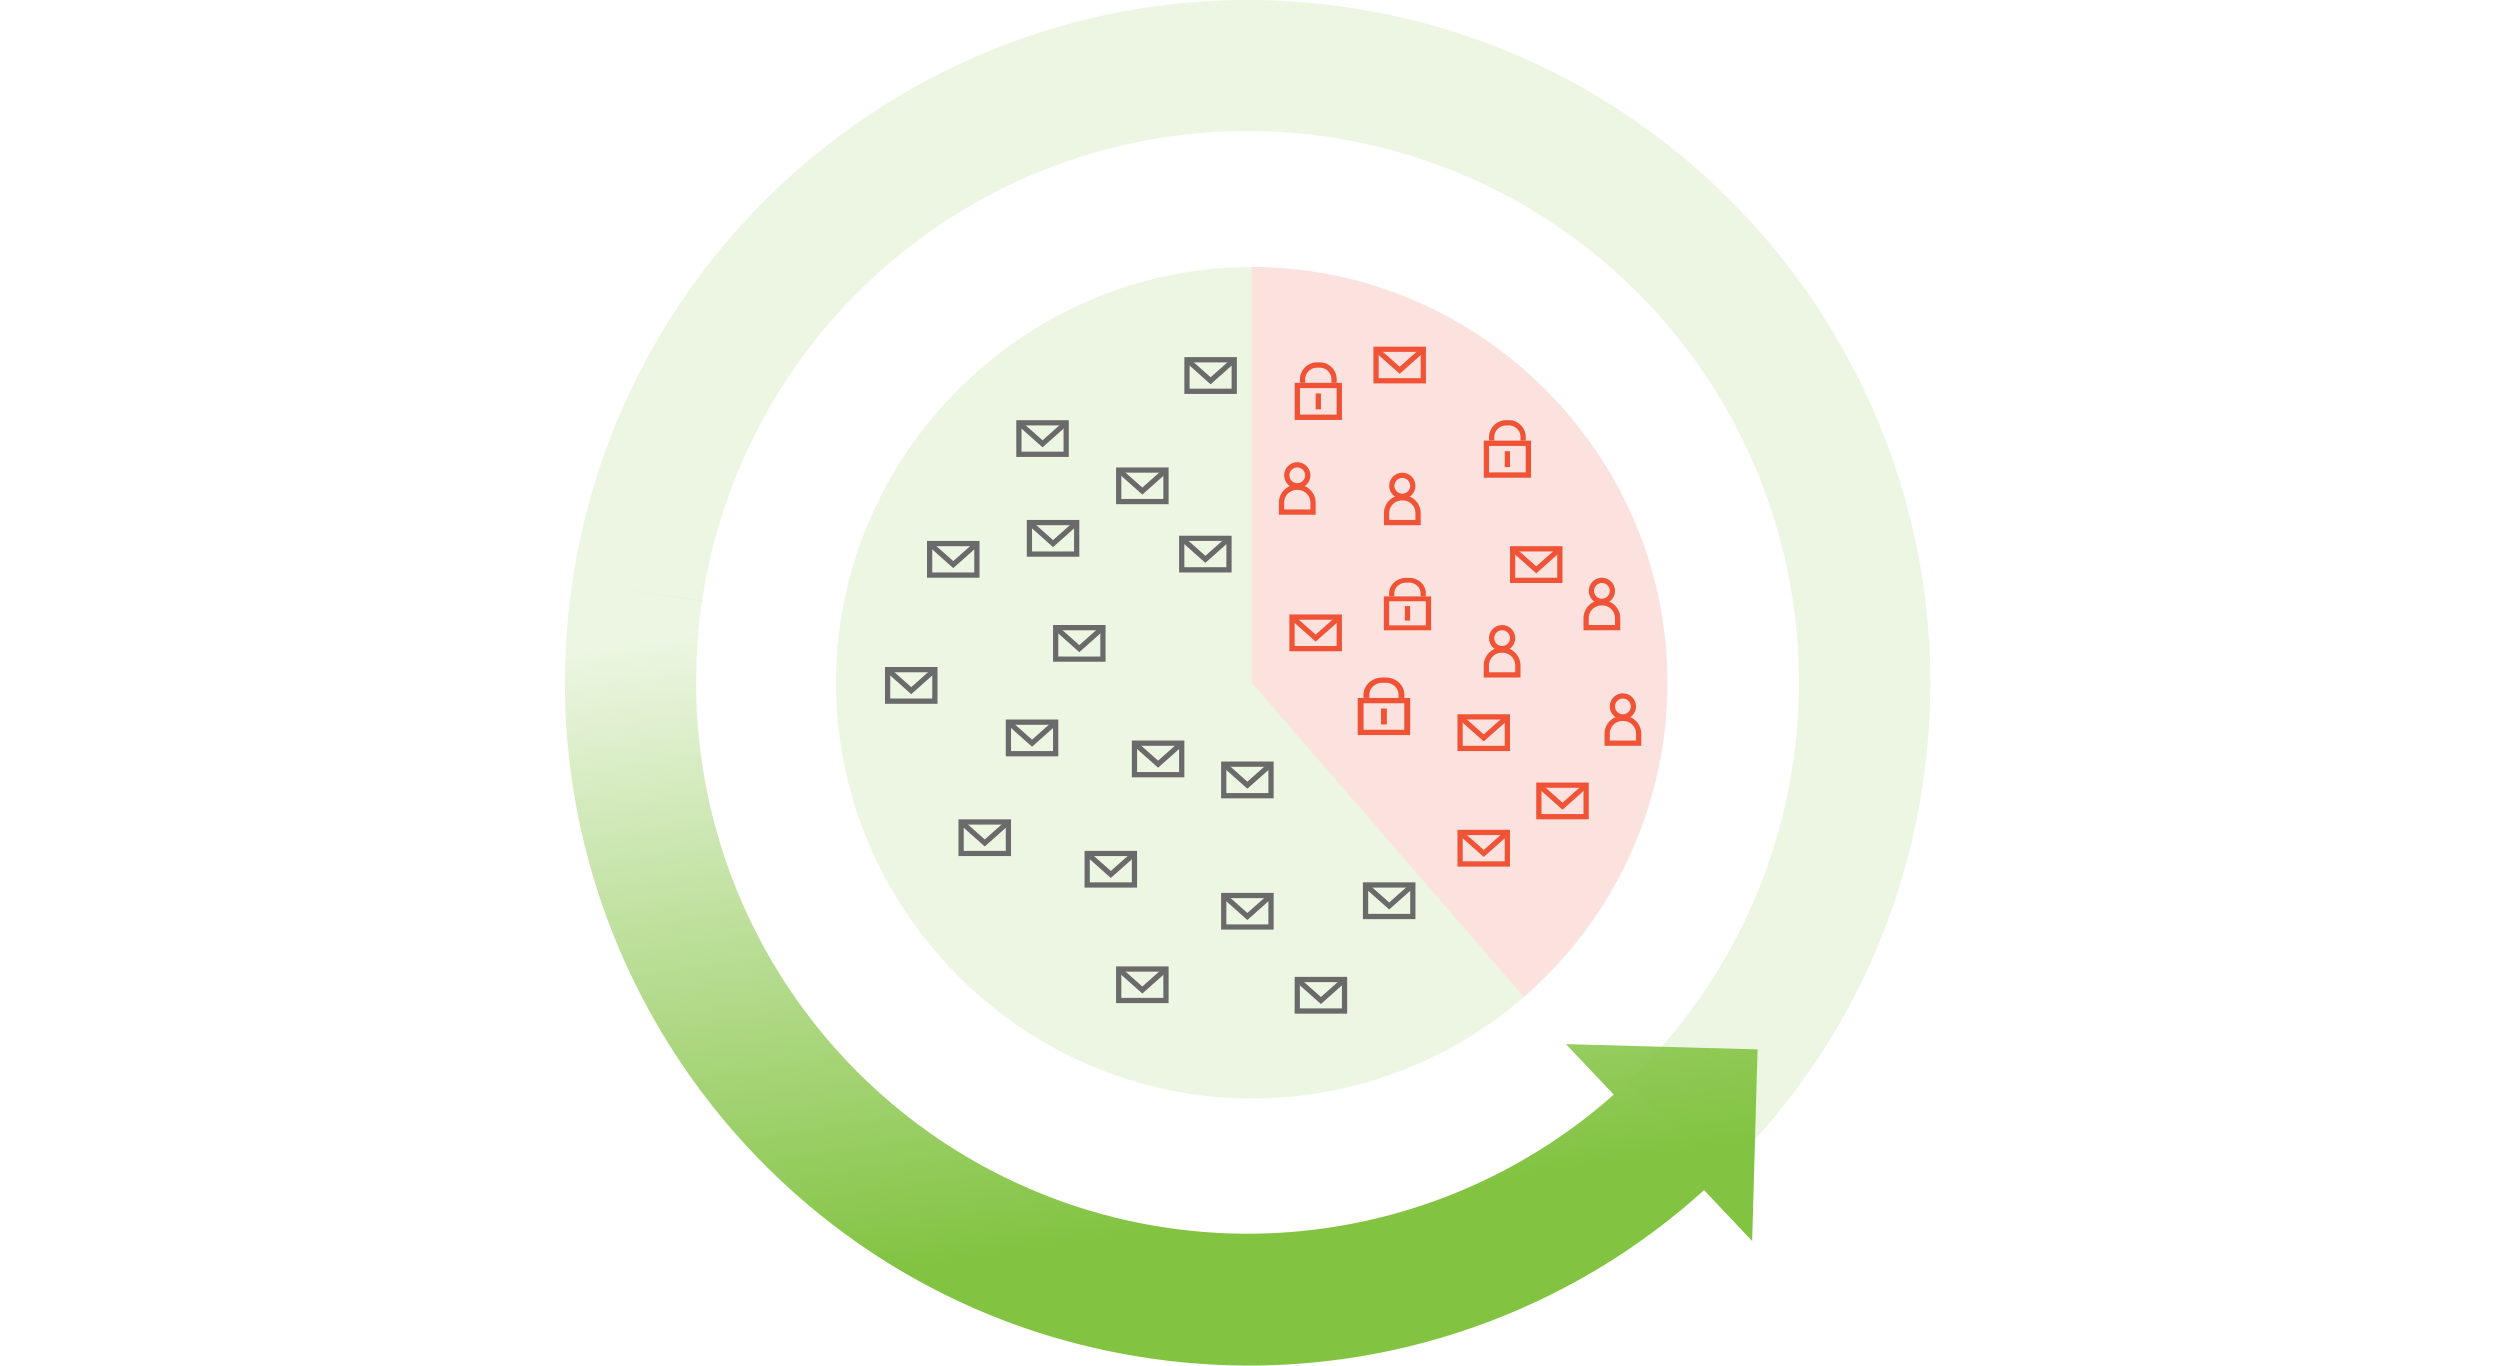 <svg xmlns="http://www.w3.org/2000/svg" xmlns:xlink="http://www.w3.org/1999/xlink" width="476" height="260" viewBox="0 0 476 260">
  <defs>
    <style>
      .a, .b, .c, .d {
        fill: none;
        stroke-miterlimit: 10;
      }

      .a {
        stroke: #f05336;
      }

      .b {
        stroke: #6a6a6a;
      }

      .c, .d {
        stroke: #ef5235;
      }

      .c {
        stroke-width: 1.01px;
      }

      .e {
        fill: #82c341;
      }

      .e, .f {
        opacity: 0.15;
        isolation: isolate;
      }

      .f {
        fill: #ee4023;
      }

      .g {
        fill: url(#a);
      }
    </style>
    <linearGradient id="a" x1="211.89" y1="787.28" x2="230.64" y2="662.71" gradientTransform="matrix(1, 0, 0, -1, 0, 896)" gradientUnits="userSpaceOnUse">
      <stop offset="0" stop-color="#82c341" stop-opacity="0.15"/>
      <stop offset="1" stop-color="#82c341"/>
    </linearGradient>
    <symbol id="b" data-name="New Symbol 12" viewBox="0 0 10 7">
      <rect class="b" x="0.5" y="0.5" width="9" height="6"/>
      <polyline class="b" points="0.5 0.5 5 4.5 9.5 0.5"/>
    </symbol>
    <symbol id="s" data-name="New Symbol 10" viewBox="0 0 10 7">
      <rect class="a" x="0.5" y="0.5" width="9" height="6"/>
      <polyline class="a" points="0.5 0.5 5 4.5 9.5 0.5"/>
    </symbol>
    <symbol id="y" data-name="New Symbol 4" viewBox="0 0 9.02 10.86">
      <rect class="c" x="0.51" y="4.35" width="8" height="6"/>
      <path class="d" d="M7.51,3.85V3.32A2.72,2.72,0,0,0,4.51.5a2.76,2.76,0,0,0-3,2.94v.41"/>
      <line class="d" x1="4.51" y1="5.85" x2="4.51" y2="8.85"/>
    </symbol>
    <symbol id="ac" data-name="New Symbol 2" viewBox="0 0 7 10">
      <circle class="a" cx="3.5" cy="2.5" r="2"/>
      <path class="a" d="M.5,7.65a2.93,2.93,0,0,1,3-2.87,2.93,2.93,0,0,1,3,2.87V9.5H.5Z"/>
    </symbol>
  </defs>
  <title>img_cloud-to-cloud_granular</title>
  <g>
    <path class="e" d="M238.33,130l51.8,59.86a79.09,79.09,0,0,1-51.8,19.29c-43.41,0-79.15-35.72-79.15-79.15s35.74-79.15,79.15-79.15Z"/>
    <path class="f" d="M238.33,130V50.83c43.43,0,79.16,35.73,79.16,79.15a79.22,79.22,0,0,1-27.36,59.86Z"/>
    <path class="e" d="M327,224.25l-17.2-18.14a105,105,0,1,0-176.13-91.65L109,110.74c10.62-70.88,76.92-119.9,147.8-109.3s119.88,76.92,109.3,147.8A128.72,128.72,0,0,1,327,224.25Z"/>
    <path class="g" d="M334.64,199.8l-36.49-1,9.11,9.61a105,105,0,0,1-173.57-94L109,110.74c-10.6,70.9,38.42,137.18,109.3,147.79A130.42,130.42,0,0,0,237.79,260a129.1,129.1,0,0,0,86.66-33.4l9.16,9.69Z"/>
    <g>
      <use width="10" height="7" transform="translate(215.5 141)" xlink:href="#b"/>
      <use width="10" height="7" transform="translate(232.5 145)" xlink:href="#b"/>
      <use width="10" height="7" transform="translate(182.5 156)" xlink:href="#b"/>
      <use width="10" height="7" transform="translate(168.5 127)" xlink:href="#b"/>
      <use width="10" height="7" transform="translate(176.5 103)" xlink:href="#b"/>
      <use width="10" height="7" transform="translate(224.5 102)" xlink:href="#b"/>
      <use width="10" height="7" transform="translate(225.5 68)" xlink:href="#b"/>
      <use width="10" height="7" transform="translate(193.5 80)" xlink:href="#b"/>
      <use width="10" height="7" transform="translate(200.5 119)" xlink:href="#b"/>
      <use width="10" height="7" transform="translate(191.5 137)" xlink:href="#b"/>
      <use width="10" height="7" transform="translate(206.5 162)" xlink:href="#b"/>
      <use width="10" height="7" transform="translate(212.5 184)" xlink:href="#b"/>
      <use width="10" height="7" transform="translate(232.5 170)" xlink:href="#b"/>
      <use width="10" height="7" transform="translate(246.5 186)" xlink:href="#b"/>
      <use width="10" height="7" transform="translate(212.5 89)" xlink:href="#b"/>
      <use width="10" height="7" transform="translate(195.5 99)" xlink:href="#b"/>
      <use width="10" height="7" transform="translate(259.5 168)" xlink:href="#b"/>
    </g>
    <g>
      <use width="10" height="7" transform="translate(261.5 66)" xlink:href="#s"/>
      <use width="10" height="7" transform="translate(277.5 136)" xlink:href="#s"/>
      <use width="10" height="7" transform="translate(287.5 104)" xlink:href="#s"/>
      <use width="10" height="7" transform="translate(292.5 149)" xlink:href="#s"/>
      <use width="10" height="7" transform="translate(277.5 158)" xlink:href="#s"/>
      <use width="10" height="7" transform="translate(245.5 117)" xlink:href="#s"/>
      <use width="9.01" height="10.86" transform="translate(263.48 110.02) scale(1 0.92)" xlink:href="#y"/>
      <use width="9.01" height="10.86" transform="translate(282.5 80) scale(1 1.01)" xlink:href="#y"/>
      <use width="9.01" height="10.86" transform="translate(246.5 69) scale(1 1.01)" xlink:href="#y"/>
      <use width="9.01" height="10.86" transform="translate(258.5 129) scale(1.11 1.01)" xlink:href="#y"/>
      <use width="7" height="10" transform="translate(263.5 90)" xlink:href="#ac"/>
      <use width="7" height="10" transform="translate(305.5 132)" xlink:href="#ac"/>
      <use width="7" height="10" transform="translate(243.5 88)" xlink:href="#ac"/>
      <use width="7" height="10" transform="translate(282.5 119)" xlink:href="#ac"/>
      <use width="7" height="10" transform="translate(301.5 110)" xlink:href="#ac"/>
    </g>
  </g>
</svg>
